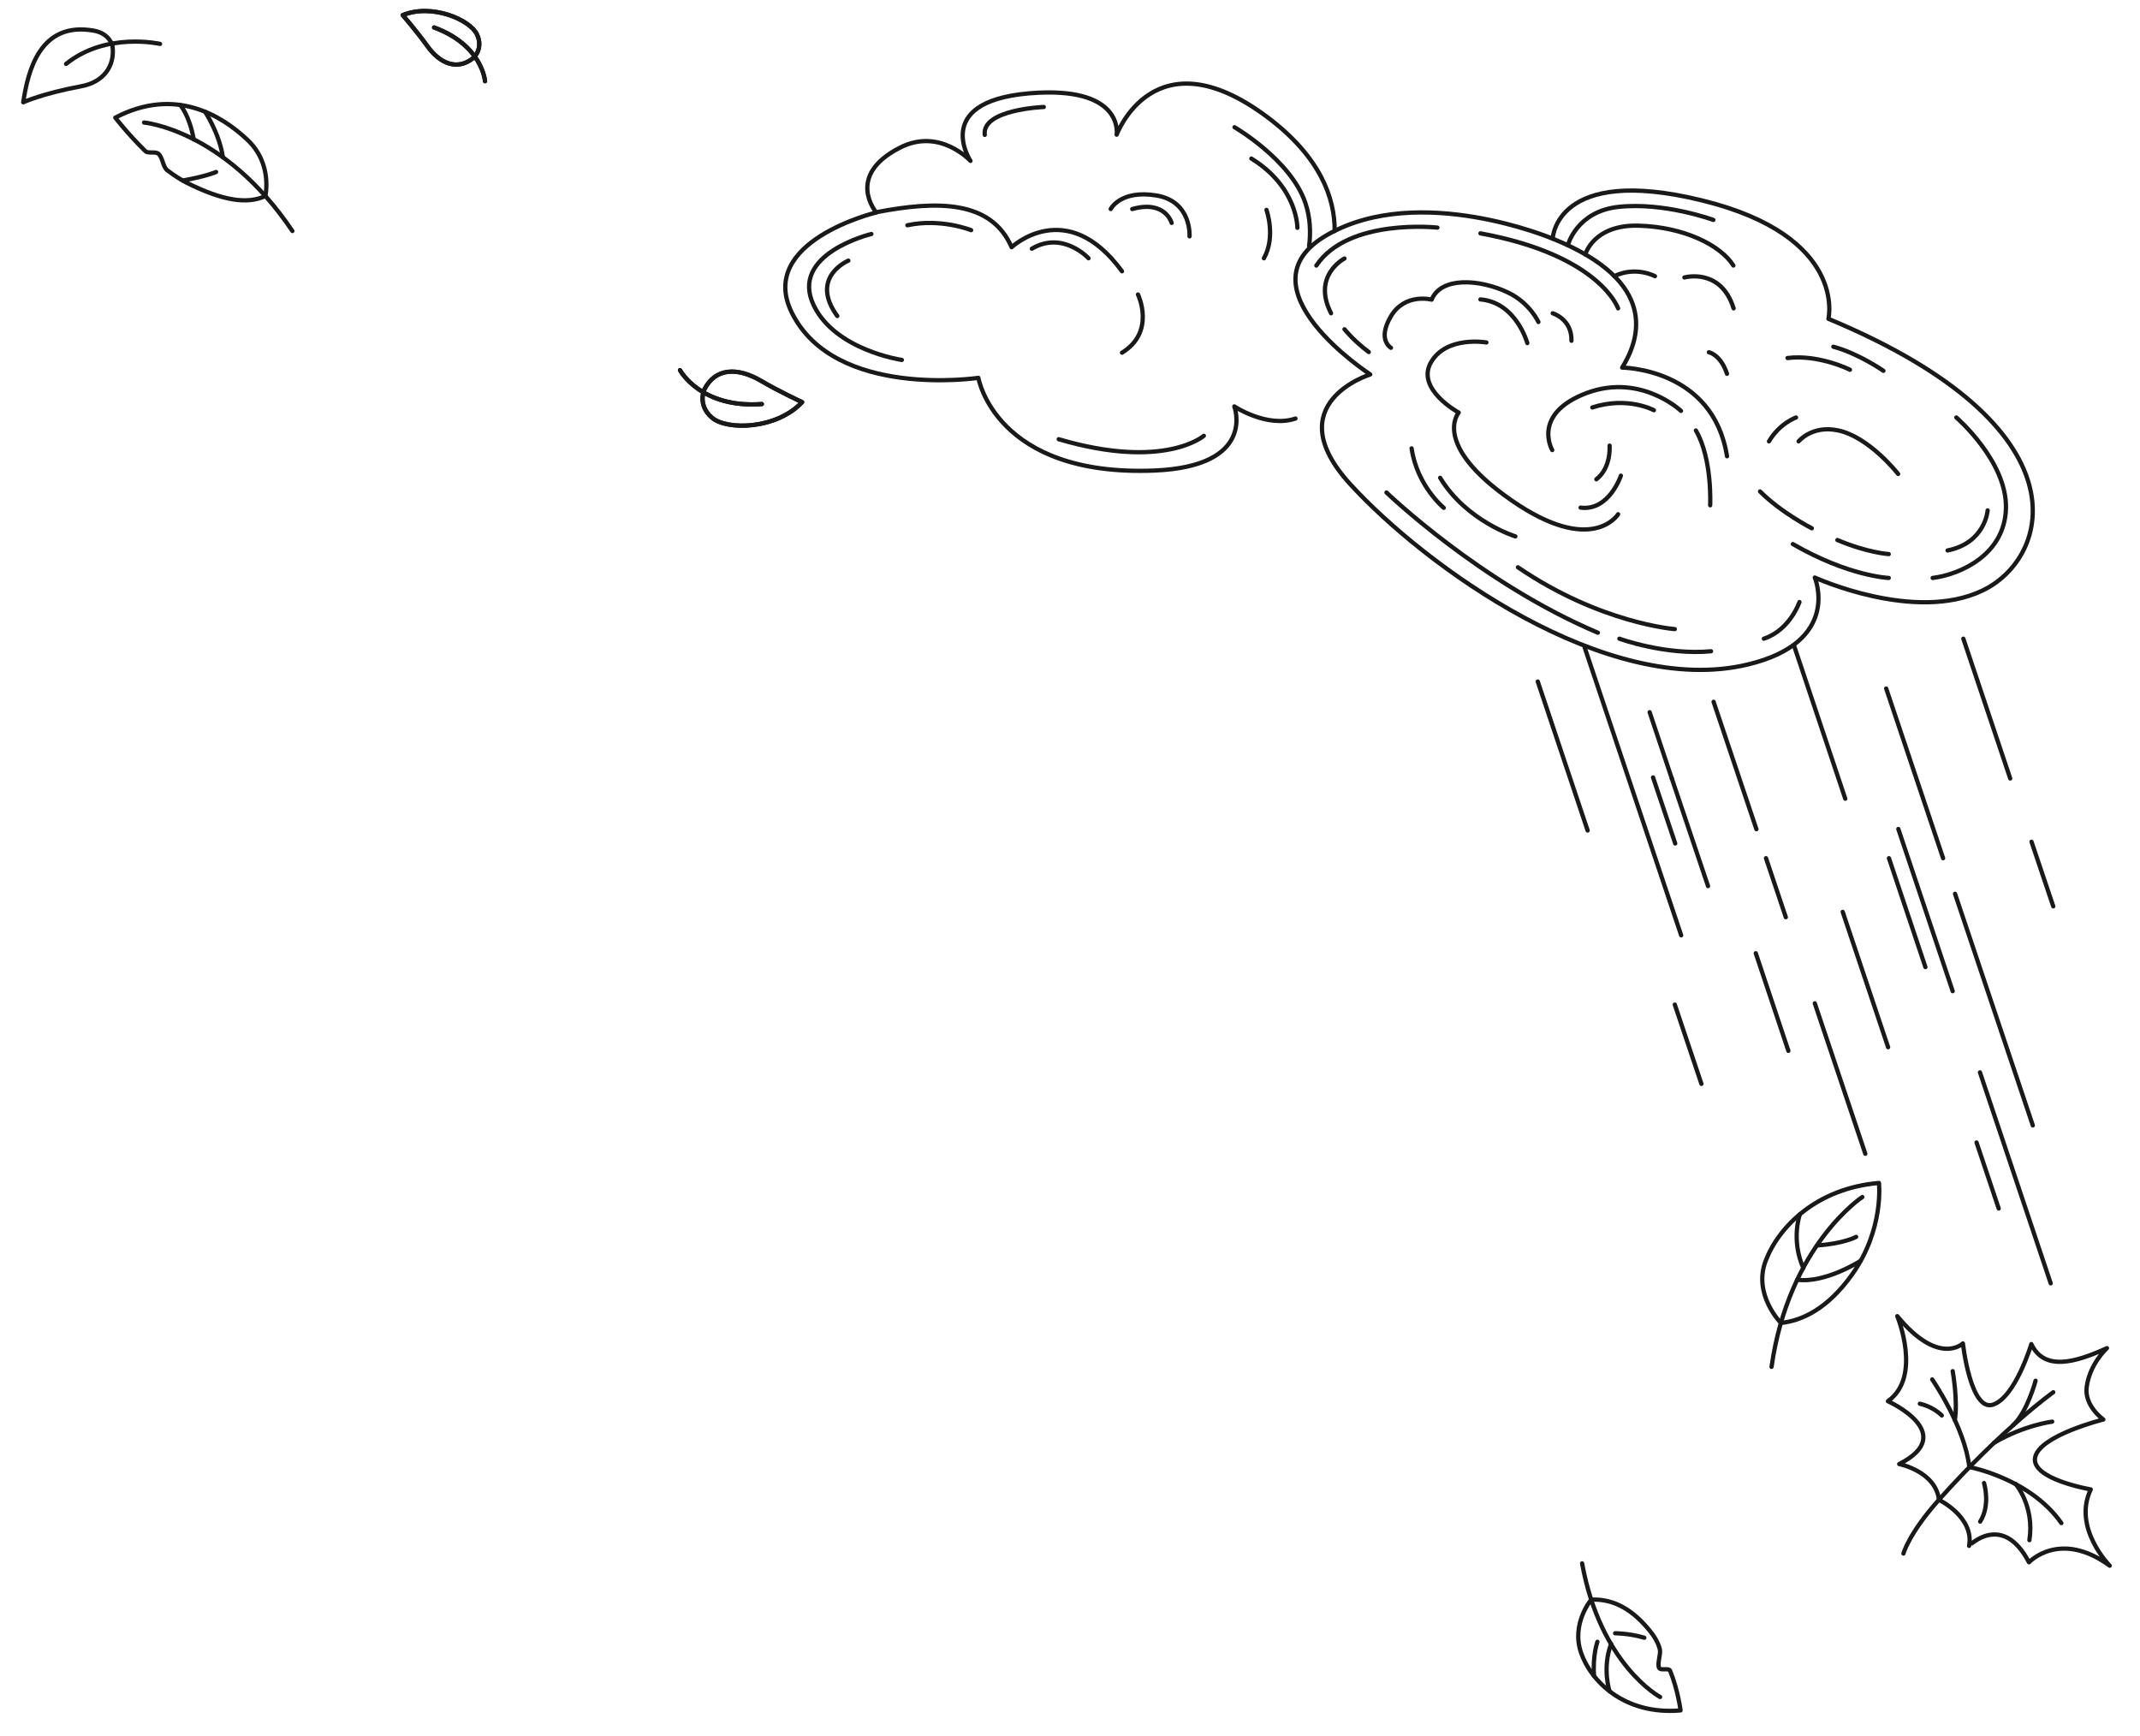 <?xml version="1.0" encoding="UTF-8"?> <!-- Generator: Adobe Illustrator 21.1.0, SVG Export Plug-In . SVG Version: 6.00 Build 0) --> <svg xmlns="http://www.w3.org/2000/svg" xmlns:xlink="http://www.w3.org/1999/xlink" x="0px" y="0px" viewBox="0 0 1004.2 814.7" style="enable-background:new 0 0 1004.2 814.7;" xml:space="preserve"> <style type="text/css"> .st0{fill:none;stroke:#191919;stroke-width:2;stroke-linecap:round;stroke-linejoin:round;stroke-miterlimit:10;} .st1{fill:url(#SVGID_1_);stroke:#191919;stroke-width:2;stroke-linecap:round;stroke-linejoin:round;stroke-miterlimit:10;} .st2{fill:#191919;} .st3{fill:none;stroke:#191919;stroke-width:3;stroke-linecap:round;stroke-linejoin:round;stroke-miterlimit:10;} .st4{fill:none;stroke:#191919;stroke-width:2;stroke-linecap:round;stroke-linejoin:round;} .st5{fill:none;stroke:#191919;stroke-width:2;stroke-linecap:round;stroke-linejoin:round;stroke-dasharray:15.052,15.052;} .st6{fill:none;stroke:#191919;stroke-width:2;stroke-linecap:round;stroke-linejoin:round;stroke-dasharray:14.991,14.991;} </style> <g id="Layer_2"> </g> <g id="Layer_1"> <path class="st0" d="M858,149.6c0,0,9.2-38.8-59.5-55.6s-69.9,18-69.9,18s-62.4-26.4-105.6-1.9s20,65.6,20,65.6s-44,13.6-9.4,51.5 c34.8,38.1,120.3,100.5,186.6,84.6c44.2-10.6,31.4-40.8,31.4-40.8s46.8,21.4,78.7,6.1C962.2,261.9,980.4,200.6,858,149.6z"></path> <path class="st0" d="M728.6,112c50.1,20.2,40.9,47.1,32.6,60.5c0,0,42.7,0.2,49.2,41.6"></path> <path class="st0" d="M697.5,160.7c0,0-18.7-3.3-26,9.3c-7.3,12.6,13,23.6,13,23.6s-13.1,14.9,24.8,41.2c37.9,26.3,50,6.5,50,6.5"></path> <path class="st0" d="M735.7,115.1c0,0,4-15.8,23.6-18c21.6-2.4,44.7,6.1,44.7,6.1"></path> <path class="st0" d="M743.9,119.4c0,0,3.8-14.1,25.1-13.5c21.3,0.6,38.4,9.2,44.4,18.7"></path> <path class="st0" d="M790.4,130.2c0,0,17.1-4.8,23.1,14.5"></path> <path class="st0" d="M776.6,129.6c0,0-9-4.9-19.1,0"></path> <path class="st0" d="M842.8,195.9c0,0-7.7,2.7-12.7,11.2"></path> <path class="st0" d="M802.5,237.1c0,0,1.1-21.7-6.7-35.1"></path> <path class="st0" d="M788.8,192.8c0,0-20-19-46.7-7.4c-23,10-13.7,25.8-13.7,25.8"></path> <path class="st0" d="M776.1,192.5c0,0-12.3-6.7-28.9-1.3"></path> <path class="st0" d="M759.3,144.7c0,0-8.4-24.9-64.6-35.2"></path> <path class="st0" d="M674.5,106.8c0,0-41.8-4.6-56.8,17.8"></path> <path class="st0" d="M630.9,121.3c0,0-15.4,7.9-6.3,25.7"></path> <path class="st0" d="M630.9,154.5c0,0,4.3,5.4,11.4,10.7"></path> <path class="st0" d="M721.9,151.1c0,0-4-9-14.4-13.9c-13.3-6.3-31.3-7.4-35.7,3.4c0,0-12.5-3.3-19.1,7.8c-6.6,11.1,0,14.8,0,14.8"></path> <path class="st0" d="M728.6,147c0,0,9.1,2.7,8.8,12.9"></path> <path class="st0" d="M801.9,165.3c0,0,5.5,1,8.5,10.1"></path> <path class="st0" d="M883.8,174c0,0-11.8-8.2-23.5-11.3"></path> <path class="st0" d="M650.6,231.1c0,0,44.1,42.5,99.2,65.8"></path> <path class="st0" d="M759.9,299.7c0,0,21.6,7.9,43,5.9"></path> <path class="st0" d="M785.9,295.2c0,0-34.9-2.6-73.6-29"></path> <path class="st0" d="M711.1,251.7c0,0-23-7.1-35.3-27.5"></path> <path class="st0" d="M760.6,223.2c0,0-5.5,16.7-18.9,15"></path> <path class="st0" d="M755.3,209.1c0,0,0.9,10.3-6.2,15.8"></path> <path class="st0" d="M677.5,238.3c0,0-12.5-10.2-15.1-27.9"></path> <path class="st0" d="M716.7,161c0,0-5.2-19.1-22-20.5"></path> <path class="st0" d="M868.1,173.5c0,0-14.5-7.3-29.3-5.5"></path> <path class="st0" d="M844.4,282.5c0,0-4.4,13.1-16.7,17.2"></path> <path class="st0" d="M886.3,271.2c0,0-18.7-0.7-45-15.9"></path> <path class="st0" d="M886.3,260c0,0-10-0.6-24.1-6.6"></path> <path class="st0" d="M850.2,247.9c0,0-14.5-7.4-24.3-17.3"></path> <path class="st0" d="M890.7,222.4c0,0-13.7-17.6-28.5-20.5c-12-2.4-18.2,5.2-18.2,5.2"></path> <path class="st0" d="M906.9,271.2c12.9-1.6,34-10.9,34.4-32.9S918,195.9,918,195.9"></path> <path class="st0" d="M932.7,239.5c0,0-1,15.2-18.8,18.8"></path> <line class="st0" x1="953.3" y1="395" x2="963.5" y2="425.3"></line> <line class="st0" x1="921.3" y1="299.7" x2="943.3" y2="365.3"></line> <line class="st0" x1="917.4" y1="419.4" x2="953.9" y2="528.1"></line> <line class="st0" x1="885.1" y1="323.1" x2="911.8" y2="402.7"></line> <line class="st0" x1="841.8" y1="302.8" x2="865.9" y2="374.8"></line> <line class="st0" x1="864.7" y1="427.9" x2="886" y2="491.4"></line> <line class="st0" x1="851.6" y1="470.8" x2="875.3" y2="541.4"></line> <line class="st0" x1="828.7" y1="402.7" x2="838" y2="430.4"></line> <line class="st0" x1="804.1" y1="329.3" x2="824.2" y2="389.1"></line> <line class="st0" x1="823.9" y1="447.3" x2="839.2" y2="493.1"></line> <line class="st0" x1="743.6" y1="303.8" x2="788.9" y2="438.9"></line> <line class="st0" x1="785.9" y1="471.4" x2="798.4" y2="508.6"></line> <line class="st0" x1="784.5" y1="365.3" x2="801.5" y2="415.8"></line> <line class="st0" x1="774.1" y1="334.2" x2="784.5" y2="365.3"></line> <line class="st0" x1="929.1" y1="503.2" x2="962.3" y2="602.2"></line> <line class="st0" x1="890.8" y1="389" x2="916.3" y2="465.1"></line> <line class="st0" x1="721.6" y1="319.8" x2="745" y2="389.7"></line> <path class="st0" d="M626.3,108.4c0.1-15.2-6.5-34.7-31.8-53.6c-52.9-39.4-70.5,8.4-70.5,8.4s3.5-21.6-36.6-19.7 c-51.6,2.5-32,32-32,32s-14.4-15.8-33.1-6.2c-25.9,13.2-11.1,30.4-11.1,30.4s-56.3,13.5-39.6,47.1c20.2,40.6,87.5,30.5,87.5,30.5 s7.9,46.5,82.6,43.5c48.2-2,37.5-30.1,37.5-30.1s15.3,10.2,28.7,5.7"></path> <path class="st0" d="M614.3,115.5c0.8-6.3,0.6-13.4-1.8-20.4c-6.9-20.2-33.2-35.4-33.2-35.4"></path> <path class="st0" d="M608.8,106.9c0,0,0.2-19.1-21.6-32.5"></path> <path class="st0" d="M594.3,98.5c0,0,4.5,12.5-1.2,22.7"></path> <path class="st0" d="M411.2,99.6c28.8-5.6,54-5.6,63.5,16.4c0,0,25.8-24.3,51.8,11.3"></path> <path class="st0" d="M489.8,50.2c0,0-29.2,1.1-27.7,13.1"></path> <path class="st0" d="M521.2,98.1c0,0,4.5-9.1,21.3-6.4s15.7,19.2,15.7,19.2"></path> <path class="st0" d="M455.7,108c0,0-14.2-5.7-29.9-2.3"></path> <path class="st0" d="M408.9,109.8c0,0-38.8,9.3-27,33.6c10.2,21,41.3,25.5,41.3,25.5"></path> <path class="st0" d="M398.1,122.3c0,0-18.5,7.7-5.2,26"></path> <path class="st0" d="M564.9,204.5c0,0-18.5,16.2-68.1,1.6"></path> <path class="st0" d="M534,138.2c0,0,8.5,17.5-7.5,27.3"></path> <path class="st0" d="M510.8,121.2c0,0-12-13.1-26.6-4.5"></path> <path class="st0" d="M549.8,104.6c0,0-3-10.9-18.5-6.5"></path> <line class="st0" x1="775.7" y1="364.8" x2="786.1" y2="395.8"></line> <line class="st0" x1="886.4" y1="402.7" x2="903.5" y2="453.8"></line> <line class="st0" x1="927.5" y1="536.1" x2="937.9" y2="567.1"></line> <path class="st0" d="M873.9,561.7c0,0-34.5,22.6-42.6,79.7"></path> <path class="st0" d="M835.7,620.8c0,0-13.3-13.4-7.1-29.3c6.1-15.9,23.9-33.9,53.1-36.4c0,0,2.5,21.6-12.5,42.8 C857.7,614.1,845.7,619.7,835.7,620.8z"></path> <path class="st0" d="M844.6,569.8c0,0-4.3,11.8,1.6,25.2"></path> <path class="st0" d="M871,580.4c0,0-5.8,3.2-18.3,4"></path> <path class="st0" d="M873,591.7c0,0-16.6,10.6-29.6,8.8"></path> <path class="st0" d="M952.1,733.1c0,0,14.4-15.5,37.9,1.6c0,0-17.6-17.8-8.9-35.8c0,0-28.3-4.8-26.1-15.1c2.2-10.3,32-17.7,32-17.7 s-9.1-6.4-7.8-15.4c1.5-10.9,9.5-18.1,9.5-18.1c-14.7,6.7-29.4,11-35.5-1.9c0,0-7.4,24.8-17.9,28.4c-10.6,3.7-14.2-28.7-14.2-28.7 s-11.3,10.9-30.8-12.8c0,0,11.8,28.5-4.4,39.9c0,0,33.6,15.1,5.3,29.5c0,0,17,3.3,18.7,16.8c0,0,16.6,8.1,14.1,21.6 C924,725.3,939.7,709.3,952.1,733.1z"></path> <path class="st0" d="M963.5,653.3c0,0-23.5,16.7-53.6,50.4c-14.3,16-16.7,25.3-16.7,25.3"></path> <path class="st0" d="M906.7,647.3c0,0,15.3,22.2,17.4,41.1c0,0,28.5,5.3,43.2,26.3"></path> <path class="st0" d="M916.3,643.4c0,0,2.5,13.8,1,23"></path> <path class="st0" d="M900.9,658.7c0,0,5.8,1.1,10.3,5.5"></path> <path class="st0" d="M955.2,647.9c0,0-3.9,14.7-10.5,20.8"></path> <path class="st0" d="M963,667.1c0,0-13.2,1.6-27.4,10"></path> <path class="st0" d="M945.8,696.3c0,0,9,10.4,6.5,26.4"></path> <path class="st0" d="M931,695.9c0,0,3.2,10.2-1.8,18.1"></path> <path class="st0" d="M227.6,38.1c0,0-1.2-16.9-23.9-25.2"></path> <path class="st0" d="M222,27.3c0,0,5.1-4.3,1.8-11.2c-3.3-6.9-21.2-14.6-34.8-9c0,0,6.7,7.8,11.3,14.2 C206.4,30,214.6,33.2,222,27.3z"></path> <path class="st0" d="M67.6,57.5c0,0,37.6,3.3,69.6,50.9"></path> <path class="st0" d="M124.5,92c0,0,3.6-15.1-8.4-26.4s-33.9-25.1-62-10.4c0,0,5.9,7.7,14.1,15.7c1.3,1.3,4.8,0,6.2,1.3 c2,1.8,2,6.1,4.1,7.7c3,2.3,6.1,4.3,9.2,5.9C104.3,94.1,115.9,96,124.5,92z"></path> <path class="st0" d="M84.5,49.2c0,0,4.4,4.8,6.4,16.2"></path> <path class="st0" d="M96.2,52.4c0,0,6.7,10,8.4,21.4"></path> <path class="st0" d="M101.4,80.7c0,0-4.4,2-15.6,4"></path> <path class="st0" d="M227.6,38.1c0,0-1.2-16.9-23.9-25.2"></path> <path class="st0" d="M222,27.3c0,0,5.1-4.3,1.8-11.2c-3.3-6.9-21.2-14.6-34.8-9c0,0,6.7,7.8,11.3,14.2 C206.4,30,214.6,33.2,222,27.3z"></path> <path class="st0" d="M75.1,20.6c0,0-25.3-5.8-44.1,9.4"></path> <path class="st0" d="M52.8,21.7c0,0-1.1-5.9-8.7-7.3C18.7,9.8,13.1,33.4,10.9,48c0,0,8.9-4.1,27.1-7.5C48.5,38.6,54,31.1,52.8,21.7 z"></path> <path class="st0" d="M319.1,173.7c0,0,9.6,18,38.4,15.9"></path> <path class="st0" d="M330.5,182.8c0,0-3.4,7.2,3.6,13.2c7,6,30.2,5.6,42.3-7.3c0,0-11.2-5.2-19.3-10 C346,172.2,335.6,172.6,330.5,182.8z"></path> <path class="st0" d="M319.1,173.7c0,0,9.6,18,38.4,15.9"></path> <path class="st0" d="M330.5,182.8c0,0-3.4,7.2,3.6,13.2c7,6,30.2,5.6,42.3-7.3c0,0-11.2-5.2-19.3-10 C346,172.2,335.6,172.6,330.5,182.8z"></path> <path class="st0" d="M779,796.3c0,0-27.9-14.9-36.6-62.7"></path> <path class="st0" d="M746.7,750.6c0,0-9.5,11.3-4.8,24.9c4.5,13.2,20.2,29.4,46.7,27.1c0,0-1.2-9.6-4.9-18.6 c-0.6-1.5-4.5,0.1-5.2-1.4c-0.9-2,0.9-6.4,0.4-8.6c-0.7-3.2-3.1-6.9-5-9.1C764.1,752.9,754.6,750.3,746.7,750.6z"></path> <path class="st0" d="M755.3,793.6c0,0-3.6-10.6,0.7-22.2"></path> <path class="st0" d="M757.9,766.4c0,0,6.7,0,13.7,2.1"></path> <path class="st0" d="M749.6,770.4c0,0-2.3,6.2-1.6,16"></path> </g> <g id="Layer_3"> </g> </svg> 